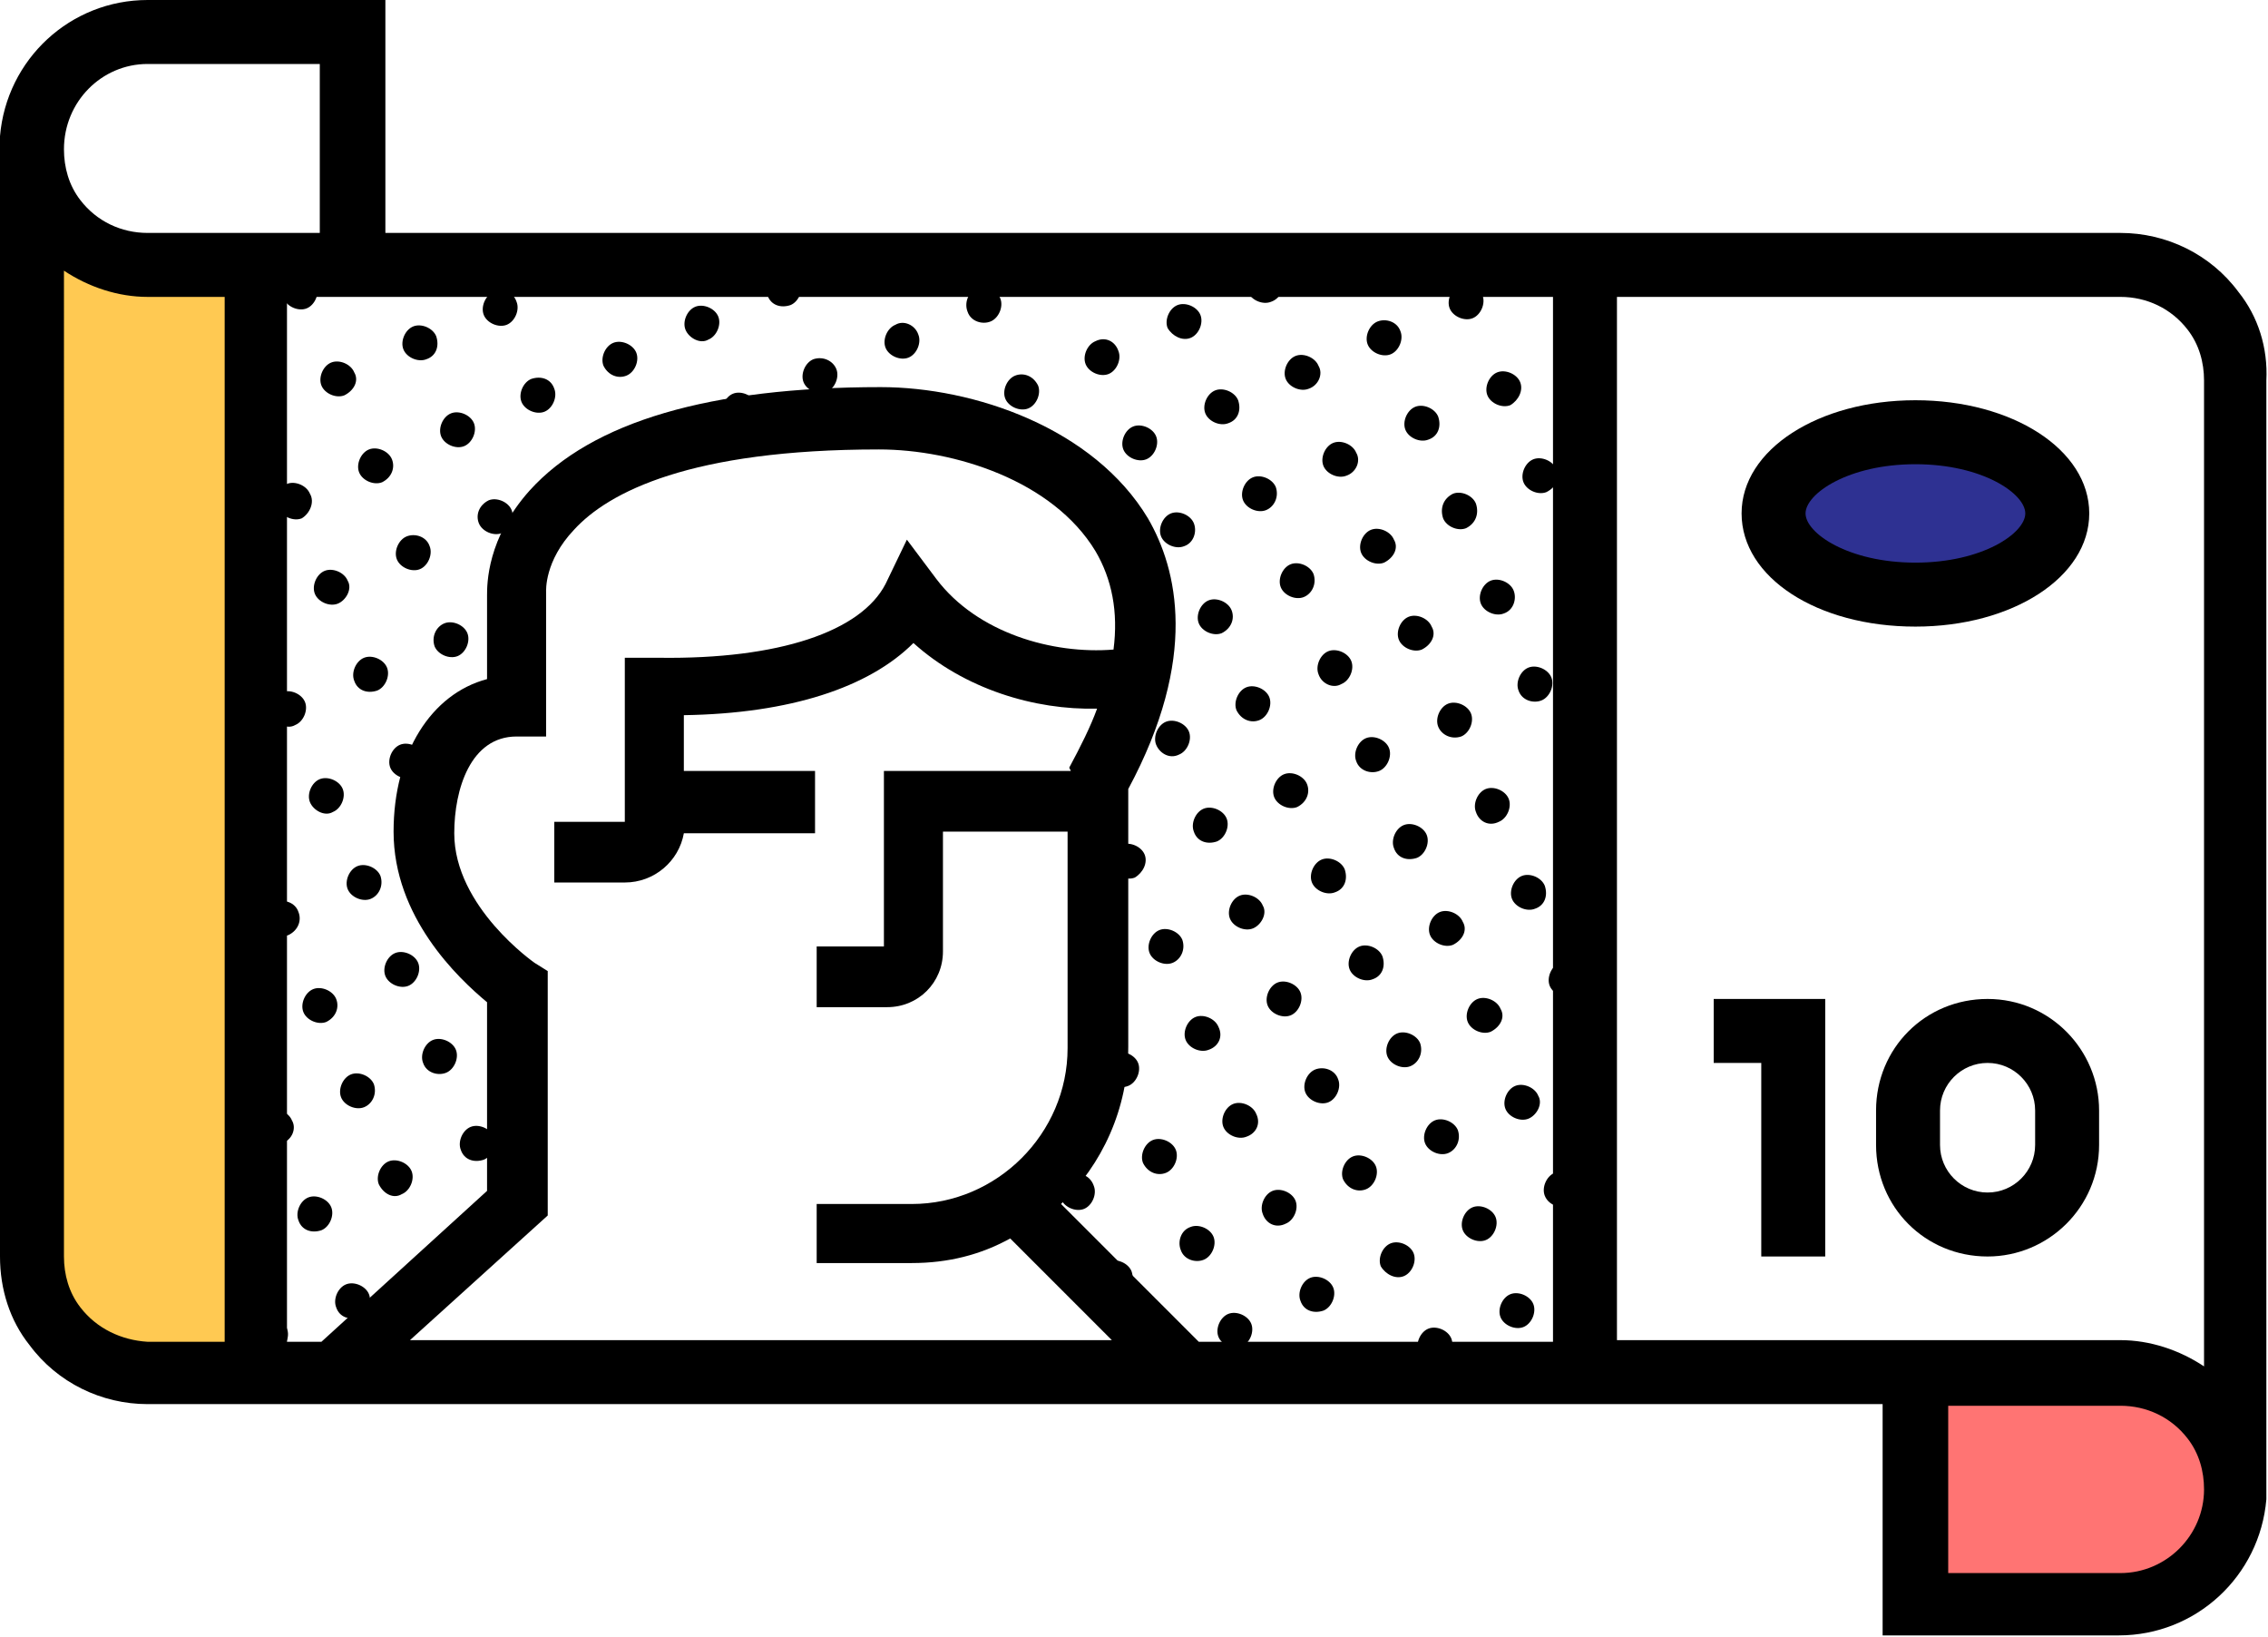 <?xml version="1.0" encoding="utf-8"?>
<!-- Generator: Adobe Illustrator 22.1.0, SVG Export Plug-In . SVG Version: 6.00 Build 0)  -->
<svg version="1.1" id="Layer_1" xmlns="http://www.w3.org/2000/svg" xmlns:xlink="http://www.w3.org/1999/xlink" x="0px" y="0px"
	 viewBox="0 0 138.3 99.8" style="enable-background:new 0 0 138.3 99.8;" xml:space="preserve">
<style type="text/css">
	.st0{fill:#FF7473;}
	.st1{fill:#FFC952;}
	.st2{fill:#2E3192;}
</style>
<g id="XMLID_1704_">
	<path id="XMLID_1712_" class="st0" d="M116.8,83.7h12.5c2.3,0,4.4,1.1,5.7,2.8c0.9,1.2,1.4,2.7,1.4,4.3v0c0,3.9-3.2,7.1-7.1,7.1
		h-12.5V83.7z"/>
	<g id="XMLID_1709_">
		<path id="XMLID_1711_" class="st1" d="M2,8.3V9C2,8.8,2,8.5,2,8.3L2,8.3z"/>
		<path id="XMLID_1710_" class="st1" d="M9,16.1c-2.3,0-4.4-1.1-5.7-2.8C2.5,12.1,2,10.6,2,9v60v7.5c0,1.6,0.5,3.1,1.4,4.3
			c1.3,1.7,3.3,2.8,5.7,2.8h6.6v-2.9V16.1H9z"/>
	</g>
	<ellipse id="XMLID_1703_" class="st2" cx="116.8" cy="31.3" rx="8.7" ry="5"/>
	<g id="XMLID_634_">
		<path id="XMLID_1691_" d="M136.5,17.8c-1.7-2.3-4.4-3.6-7.2-3.6h-12.5H23.5V0H9C4.3,0,0.4,3.6,0,8.3h0v68.3c0,2,0.6,3.9,1.8,5.4
			c1.7,2.3,4.4,3.6,7.2,3.6h2.7v0h103.1v14.1h14.4c4.7,0,8.6-3.6,9-8.3h0V23.2C138.3,21.2,137.7,19.3,136.5,17.8z M23.5,18.1h71.2
			v63.7H73.1l-8.4-8.4c2.5-2.4,4.1-5.8,4.1-9.6V48.1c4.3-8,3-13.4,1.2-16.5c-3.3-5.5-10.6-8-16.3-8c-10.4,0-17.6,2.1-21.4,6.3
			c-2.6,2.9-2.6,5.7-2.6,6.4v5.1c-3.4,0.9-5.7,4.5-5.7,9.3c0,5.2,3.9,8.9,5.7,10.4v11.5l-10.1,9.2h-2.1V18.1H23H23.5z M33.4,59.2
			l-0.8-0.5c0,0-4.9-3.4-4.9-7.9c0-2.7,1-5.9,3.8-5.9h1.8v-8.6l0-0.2c0-0.1-0.1-1.9,1.7-3.8c2.1-2.3,7.1-4.9,18.6-4.9
			c4.6,0,10.6,1.9,13.2,6.2c1,1.7,1.4,3.7,1.1,6c-3.7,0.3-8.3-1-10.8-4.3l-1.8-2.4l-1.3,2.7c-1.5,2.9-6.5,4.6-13.8,4.5l-2.1,0l0,10
			h-4.3v3.7h4.3c1.8,0,3.3-1.3,3.6-3h8V47h-8v-3.4c6.5-0.1,11.3-1.7,14-4.4c3.1,2.8,7.4,4.1,11.2,4c-0.4,1.1-1,2.3-1.7,3.6L65.3,47
			H53.9v10.7h-4.1v3.7h4.3c1.9,0,3.4-1.5,3.4-3.4v-7.3h7.6v13.2c0,5.2-4.3,9.5-9.5,9.5h-5.8V77h5.8c2.2,0,4.2-0.5,6-1.5l6.2,6.2H25
			l8.4-7.6v-14L33.4,59.2z M9,3.9h10.5v10.3H9c-1.6,0-3.1-0.7-4.1-2c-0.7-0.9-1-2-1-3.1C3.9,6.2,6.2,3.9,9,3.9z M4.9,79.7
			c-0.7-0.9-1-2-1-3.1V16.5c1.5,1,3.3,1.6,5.1,1.6h4.7v63.7H9C7.4,81.7,5.9,81,4.9,79.7z M98.6,81.8V18.1h18.2h12.5
			c1.6,0,3.1,0.7,4.1,2c0.7,0.9,1,2,1,3.1v60.1c-1.5-1-3.3-1.6-5.1-1.6h-14.4v0H98.6z M129.3,95.9h-10.5V85.7h10.5
			c1.6,0,3.1,0.7,4.1,2c0.7,0.9,1,2,1,3.1C134.4,93.6,132.1,95.9,129.3,95.9z"/>
		<polygon id="XMLID_1690_" points="104.5,64.8 107.4,64.8 107.4,76.6 111.3,76.6 111.3,60.9 104.5,60.9 		"/>
		<path id="XMLID_1687_" d="M121.2,76.6c3.7,0,6.8-3,6.8-6.8v-2.1c0-3.7-3-6.8-6.8-6.8s-6.8,3-6.8,6.8v2.1
			C114.4,73.6,117.4,76.6,121.2,76.6z M118.3,67.7c0-1.6,1.3-2.9,2.9-2.9s2.9,1.3,2.9,2.9v2.1c0,1.6-1.3,2.9-2.9,2.9
			s-2.9-1.3-2.9-2.9V67.7z"/>
		<path id="XMLID_635_" d="M116.8,38.2c5.9,0,10.6-3,10.6-6.9c0-3.9-4.7-6.9-10.6-6.9s-10.6,3-10.6,6.9
			C106.2,35.2,110.8,38.2,116.8,38.2z M116.8,28.3c4.1,0,6.7,1.8,6.7,3c0,1.2-2.6,3-6.7,3s-6.7-1.8-6.7-3
			C110.1,30.1,112.7,28.3,116.8,28.3z"/>
	</g>
	<g id="XMLID_639_">
		<path id="XMLID_1580_" d="M24.5,72.8c0.5-0.2,0.8-0.9,0.6-1.4c-0.2-0.5-0.9-0.8-1.4-0.6c-0.5,0.2-0.8,0.9-0.6,1.4
			C23.4,72.8,24,73.1,24.5,72.8z"/>
		<path id="XMLID_1579_" d="M25.5,58.7c-0.2-0.5-0.9-0.8-1.4-0.6c-0.5,0.2-0.8,0.9-0.6,1.4c0.2,0.5,0.9,0.8,1.4,0.6
			C25.4,59.9,25.7,59.2,25.5,58.7z"/>
		<path id="XMLID_1578_" d="M27.2,65.4c0.5-0.2,0.8-0.9,0.6-1.4c-0.2-0.5-0.9-0.8-1.4-0.6c-0.5,0.2-0.8,0.9-0.6,1.4
			C26,65.4,26.7,65.6,27.2,65.4z"/>
		<path id="XMLID_1577_" d="M25.8,46c-0.2-0.5-0.9-0.8-1.4-0.6c-0.5,0.2-0.8,0.9-0.6,1.4c0.2,0.5,0.9,0.8,1.4,0.6
			C25.8,47.1,26.1,46.5,25.8,46z"/>
		<path id="XMLID_1576_" d="M26.2,52.1c0.1,0.2,0.2,0.3,0.4,0.4c-0.1-0.5-0.2-1-0.2-1.5C26.1,51.3,26,51.7,26.2,52.1z"/>
		<path id="XMLID_1575_" d="M28.5,57.4c0.2,0.5,0.7,0.7,1.2,0.6c-0.4-0.4-0.8-0.9-1.2-1.5C28.4,56.8,28.3,57.1,28.5,57.4z"/>
		<path id="XMLID_1574_" d="M17.8,68.3c-0.2-0.5-0.9-0.8-1.4-0.6c-0.2,0.1-0.3,0.2-0.4,0.3v1.4c0.3,0.3,0.8,0.5,1.2,0.3
			C17.8,69.5,18.1,68.8,17.8,68.3z"/>
		<path id="XMLID_1573_" d="M19.6,75c0.5-0.2,0.8-0.9,0.6-1.4c-0.2-0.5-0.9-0.8-1.4-0.6s-0.8,0.9-0.6,1.4C18.4,75,19,75.2,19.6,75z"
			/>
		<path id="XMLID_1572_" d="M23.2,53.4c-0.2-0.5-0.9-0.8-1.4-0.6c-0.5,0.2-0.8,0.9-0.6,1.4c0.2,0.5,0.9,0.8,1.4,0.6
			C23.1,54.6,23.4,54,23.2,53.4z"/>
		<path id="XMLID_1571_" d="M16.9,82.4c0.5-0.2,0.8-0.9,0.6-1.4c-0.2-0.5-0.9-0.8-1.4-0.6c0,0,0,0,0,0v1.9
			C16.3,82.5,16.6,82.6,16.9,82.4z"/>
		<path id="XMLID_1570_" d="M18.2,55.6C18,55,17.3,54.8,16.8,55c-0.5,0.2-0.8,0.9-0.6,1.4c0.2,0.5,0.9,0.8,1.4,0.6
			C18.2,56.7,18.4,56.1,18.2,55.6z"/>
		<path id="XMLID_1569_" d="M22.8,66.1c-0.2-0.5-0.9-0.8-1.4-0.6c-0.5,0.2-0.8,0.9-0.6,1.4c0.2,0.5,0.9,0.8,1.4,0.6
			S23,66.7,22.8,66.1z"/>
		<path id="XMLID_1568_" d="M20.5,60.9c-0.2-0.5-0.9-0.8-1.4-0.6c-0.5,0.2-0.8,0.9-0.6,1.4c0.2,0.5,0.9,0.8,1.4,0.6
			C20.5,62,20.7,61.4,20.5,60.9z"/>
		<path id="XMLID_1567_" d="M21.9,80.3c0.5-0.2,0.8-0.9,0.6-1.4c-0.2-0.5-0.9-0.8-1.4-0.6c-0.5,0.2-0.8,0.9-0.6,1.4
			C20.7,80.3,21.3,80.5,21.9,80.3z"/>
		<path id="XMLID_1566_" d="M54.6,19.8c-0.5,0.2-0.8,0.9-0.6,1.4c0.2,0.5,0.9,0.8,1.4,0.6c0.5-0.2,0.8-0.9,0.6-1.4
			C55.8,19.8,55.1,19.5,54.6,19.8z"/>
		<path id="XMLID_1565_" d="M53.2,16.4c0.2-0.1,0.4-0.3,0.5-0.5h-1.8C52.1,16.4,52.6,16.7,53.2,16.4z"/>
		<path id="XMLID_1564_" d="M60.4,19.6c0.5-0.2,0.8-0.9,0.6-1.4c-0.2-0.5-0.9-0.8-1.4-0.6C59,17.8,58.8,18.5,59,19
			C59.2,19.6,59.9,19.8,60.4,19.6z"/>
		<path id="XMLID_1563_" d="M97.1,22.5C97.1,22.5,97.1,22.5,97.1,22.5l0-1.9c-0.3-0.1-0.6-0.1-0.9,0c-0.5,0.2-0.8,0.9-0.6,1.4
			C95.9,22.5,96.5,22.8,97.1,22.5z"/>
		<path id="XMLID_1562_" d="M61.9,22.9c-0.5,0.2-0.8,0.9-0.6,1.4c0.2,0.5,0.9,0.8,1.4,0.6s0.8-0.9,0.6-1.4
			C63,22.9,62.4,22.7,61.9,22.9z"/>
		<path id="XMLID_1561_" d="M71.9,46c0.5-0.2,0.8-0.9,0.6-1.4c-0.2-0.5-0.9-0.8-1.4-0.6c-0.5,0.2-0.8,0.9-0.6,1.4S71.3,46.3,71.9,46
			z"/>
		<path id="XMLID_1560_" d="M70.5,26.6c-0.2-0.5-0.9-0.8-1.4-0.6c-0.5,0.2-0.8,0.9-0.6,1.4c0.2,0.5,0.9,0.8,1.4,0.6
			S70.7,27.1,70.5,26.6z"/>
		<path id="XMLID_1559_" d="M67.4,47.5c0,0,0,0.1,0,0.1c0.1-0.1,0.1-0.2,0.1-0.3C67.5,47.4,67.5,47.5,67.4,47.5z"/>
		<path id="XMLID_1558_" d="M48.2,18.6c0.5-0.2,0.8-0.9,0.6-1.4c-0.2-0.5-0.9-0.8-1.4-0.6c-0.5,0.2-0.8,0.9-0.6,1.4
			C47,18.6,47.6,18.8,48.2,18.6z"/>
		<path id="XMLID_1557_" d="M49.6,21.9c-0.5,0.2-0.8,0.9-0.6,1.4c0.2,0.5,0.9,0.8,1.4,0.6c0.5-0.2,0.8-0.9,0.6-1.4
			S50.2,21.7,49.6,21.9z"/>
		<path id="XMLID_1556_" d="M34.5,17.1c0.2,0.5,0.9,0.8,1.4,0.6s0.8-0.9,0.6-1.4c0-0.1-0.1-0.2-0.2-0.2h-1.7
			C34.5,16.3,34.4,16.7,34.5,17.1z"/>
		<path id="XMLID_1555_" d="M46.1,24.6c-0.2-0.5-0.9-0.8-1.4-0.6c-0.5,0.2-0.8,0.9-0.6,1.4c0.1,0.3,0.4,0.5,0.7,0.6
			c0.3-0.1,0.6-0.1,0.9-0.1C46.1,25.6,46.3,25.1,46.1,24.6z"/>
		<path id="XMLID_1554_" d="M30.9,74c-0.3,0.1-0.5,0.4-0.6,0.7l0.8-0.7C31.1,74,31,74,30.9,74z"/>
		<path id="XMLID_1553_" d="M64.4,28.1c0.4,0.2,0.8,0.5,1.2,0.8c0-0.1,0-0.1,0-0.2C65.4,28.3,64.9,28.1,64.4,28.1z"/>
		<path id="XMLID_1552_" d="M56.9,25.1c-0.2,0.1-0.4,0.2-0.5,0.4c0.6,0.1,1.3,0.2,1.9,0.3c0-0.1,0-0.1,0-0.2
			C58.1,25.1,57.4,24.8,56.9,25.1z"/>
		<path id="XMLID_1551_" d="M66.8,20.8c-0.5,0.2-0.8,0.9-0.6,1.4c0.2,0.5,0.9,0.8,1.4,0.6s0.8-0.9,0.6-1.4
			C68,20.8,67.4,20.5,66.8,20.8z"/>
		<path id="XMLID_1550_" d="M29.5,70.7c0.5-0.2,0.8-0.9,0.6-1.4c-0.2-0.5-0.9-0.8-1.4-0.6c-0.5,0.2-0.8,0.9-0.6,1.4
			C28.3,70.7,28.9,70.9,29.5,70.7z"/>
		<path id="XMLID_1549_" d="M72.8,31.9c-0.2-0.5-0.9-0.8-1.4-0.6s-0.8,0.9-0.6,1.4c0.2,0.5,0.9,0.8,1.4,0.6
			C72.8,33.1,73,32.4,72.8,31.9z"/>
		<path id="XMLID_1548_" d="M24.8,32.7c-0.5,0.2-0.8,0.9-0.6,1.4s0.9,0.8,1.4,0.6c0.5-0.2,0.8-0.9,0.6-1.4
			C26,32.7,25.3,32.5,24.8,32.7z"/>
		<path id="XMLID_1547_" d="M26.6,20.5c-0.2-0.5-0.9-0.8-1.4-0.6s-0.8,0.9-0.6,1.4c0.2,0.5,0.9,0.8,1.4,0.6
			C26.6,21.7,26.8,21.1,26.6,20.5z"/>
		<path id="XMLID_1546_" d="M26.5,39.4c0.2,0.5,0.9,0.8,1.4,0.6c0.5-0.2,0.8-0.9,0.6-1.4c-0.2-0.5-0.9-0.8-1.4-0.6
			C26.6,38.2,26.3,38.8,26.5,39.4z"/>
		<path id="XMLID_1545_" d="M29.4,43.3c-0.3,0.1-0.5,0.4-0.6,0.7c0.4-0.3,0.8-0.5,1.2-0.7C29.8,43.2,29.6,43.2,29.4,43.3z"/>
		<path id="XMLID_1544_" d="M28.3,27.2c0.5-0.2,0.8-0.9,0.6-1.4c-0.2-0.5-0.9-0.8-1.4-0.6c-0.5,0.2-0.8,0.9-0.6,1.4
			S27.8,27.4,28.3,27.2z"/>
		<path id="XMLID_1543_" d="M43.2,20.7c0.5-0.2,0.8-0.9,0.6-1.4c-0.2-0.5-0.9-0.8-1.4-0.6c-0.5,0.2-0.8,0.9-0.6,1.4
			S42.7,21,43.2,20.7z"/>
		<path id="XMLID_1542_" d="M84,19.6c-0.5,0.2-0.8,0.9-0.6,1.4s0.9,0.8,1.4,0.6c0.5-0.2,0.8-0.9,0.6-1.4
			C85.2,19.6,84.5,19.4,84,19.6z"/>
		<path id="XMLID_1541_" d="M23.9,28c-0.2-0.5-0.9-0.8-1.4-0.6c-0.5,0.2-0.8,0.9-0.6,1.4c0.2,0.5,0.9,0.8,1.4,0.6
			C23.9,29.1,24.1,28.5,23.9,28z"/>
		<path id="XMLID_1540_" d="M70.2,39.6c0,0.2-0.1,0.4-0.1,0.6C70.2,40,70.2,39.8,70.2,39.6z"/>
		<path id="XMLID_1539_" d="M89,17.4c-0.5,0.2-0.8,0.9-0.6,1.4s0.9,0.8,1.4,0.6c0.5-0.2,0.8-0.9,0.6-1.4
			C90.1,17.4,89.5,17.2,89,17.4z"/>
		<path id="XMLID_1538_" d="M31.3,61.3c-0.5,0.2-0.8,0.9-0.6,1.4c0.2,0.5,0.7,0.7,1.2,0.6v-2C31.8,61.2,31.5,61.2,31.3,61.3z"/>
		<path id="XMLID_1537_" d="M38.2,22.9c0.5-0.2,0.8-0.9,0.6-1.4c-0.2-0.5-0.9-0.8-1.4-0.6c-0.5,0.2-0.8,0.9-0.6,1.4
			C37.1,22.9,37.7,23.1,38.2,22.9z"/>
		<path id="XMLID_1536_" d="M27.4,76.7c-0.2-0.5-0.9-0.8-1.4-0.6s-0.8,0.9-0.6,1.4c0.2,0.4,0.6,0.7,1.1,0.6l0.9-0.9
			C27.5,77.1,27.5,76.9,27.4,76.7z"/>
		<path id="XMLID_1535_" d="M41.1,26.8c-0.2-0.5-0.9-0.8-1.4-0.6c-0.5,0.2-0.8,0.9-0.6,1.4c0,0,0,0,0,0c0.6-0.3,1.3-0.5,2-0.7
			C41.1,26.9,41.1,26.8,41.1,26.8z"/>
		<path id="XMLID_1534_" d="M32.4,23.1c-0.5,0.2-0.8,0.9-0.6,1.4s0.9,0.8,1.4,0.6c0.5-0.2,0.8-0.9,0.6-1.4
			C33.6,23.1,33,22.9,32.4,23.1z"/>
		<path id="XMLID_1533_" d="M20.3,49.5c0.5-0.2,0.8-0.9,0.6-1.4c-0.2-0.5-0.9-0.8-1.4-0.6c-0.5,0.2-0.8,0.9-0.6,1.4
			S19.8,49.8,20.3,49.5z"/>
		<path id="XMLID_1532_" d="M16.7,24.8c-0.1-0.3-0.3-0.5-0.6-0.6v2c0,0,0,0,0.1,0C16.6,26,16.9,25.4,16.7,24.8z"/>
		<path id="XMLID_1531_" d="M18,44.2c0.5-0.2,0.8-0.9,0.6-1.4c-0.2-0.5-0.9-0.8-1.4-0.6c-0.5,0.2-0.8,0.9-0.6,1.4S17.5,44.5,18,44.2
			z"/>
		<path id="XMLID_1530_" d="M31.5,37.2c0.1,0.2,0.3,0.4,0.5,0.5c0-1.5,0-1.6,0-1.6s0-0.1,0-0.2C31.5,36.2,31.3,36.7,31.5,37.2z"/>
		<path id="XMLID_1529_" d="M23,42.1c0.5-0.2,0.8-0.9,0.6-1.4c-0.2-0.5-0.9-0.8-1.4-0.6c-0.5,0.2-0.8,0.9-0.6,1.4
			C21.8,42.1,22.4,42.3,23,42.1z"/>
		<path id="XMLID_1528_" d="M21.6,22.7c-0.2-0.5-0.9-0.8-1.4-0.6c-0.5,0.2-0.8,0.9-0.6,1.4c0.2,0.5,0.9,0.8,1.4,0.6
			C21.6,23.8,21.9,23.2,21.6,22.7z"/>
		<path id="XMLID_1527_" d="M21.2,35.4c-0.2-0.5-0.9-0.8-1.4-0.6c-0.5,0.2-0.8,0.9-0.6,1.4c0.2,0.5,0.9,0.8,1.4,0.6
			S21.5,35.9,21.2,35.4z"/>
		<path id="XMLID_1526_" d="M18.9,30.1c-0.2-0.5-0.9-0.8-1.4-0.6C17,29.8,16.8,30.4,17,31c0.2,0.5,0.9,0.8,1.4,0.6
			C18.9,31.3,19.2,30.6,18.9,30.1z"/>
		<path id="XMLID_1525_" d="M34.7,28.4c-0.5,0.2-0.8,0.9-0.6,1.4c0.1,0.3,0.3,0.4,0.5,0.5c0.4-0.4,0.9-0.8,1.5-1.2
			c0-0.1,0-0.2-0.1-0.2C35.9,28.4,35.3,28.1,34.7,28.4z"/>
		<path id="XMLID_1524_" d="M16.3,37.5c-0.1-0.1-0.1-0.2-0.2-0.3v1.5C16.3,38.4,16.5,38,16.3,37.5z"/>
		<path id="XMLID_1523_" d="M30.1,17.8c-0.5,0.2-0.8,0.9-0.6,1.4c0.2,0.5,0.9,0.8,1.4,0.6s0.8-0.9,0.6-1.4
			C31.3,17.8,30.7,17.6,30.1,17.8z"/>
		<path id="XMLID_1522_" d="M29.2,31.9c0.2,0.5,0.9,0.8,1.4,0.6c0.5-0.2,0.8-0.9,0.6-1.4c-0.2-0.5-0.9-0.8-1.4-0.6
			C29.2,30.8,29,31.4,29.2,31.9z"/>
		<path id="XMLID_1521_" d="M17.9,16.8c-0.5,0.2-0.8,0.9-0.6,1.4c0.2,0.5,0.9,0.8,1.4,0.6c0.5-0.2,0.8-0.9,0.6-1.4
			C19.1,16.8,18.5,16.6,17.9,16.8z"/>
		<path id="XMLID_1520_" d="M22.3,16.1c0.2,0.5,0.9,0.8,1.4,0.6c0.3-0.1,0.5-0.4,0.6-0.6L22.3,16.1C22.3,16,22.3,16,22.3,16.1z"/>
		<path id="XMLID_1519_" d="M89.2,56.2c-0.2-0.5-0.9-0.8-1.4-0.6c-0.5,0.2-0.8,0.9-0.6,1.4c0.2,0.5,0.9,0.8,1.4,0.6
			C89.2,57.3,89.5,56.7,89.2,56.2z"/>
		<path id="XMLID_1518_" d="M83.3,72.5c0.5-0.2,0.8-0.9,0.6-1.4c-0.2-0.5-0.9-0.8-1.4-0.6s-0.8,0.9-0.6,1.4
			C82.2,72.5,82.8,72.7,83.3,72.5z"/>
		<path id="XMLID_1517_" d="M94.9,28.6c-0.2-0.5-0.9-0.8-1.4-0.6c-0.5,0.2-0.8,0.9-0.6,1.4c0.2,0.5,0.9,0.8,1.4,0.6
			C94.9,29.7,95.2,29.1,94.9,28.6z"/>
		<path id="XMLID_1516_" d="M97.1,65.8v-1.6c-0.3,0.3-0.4,0.8-0.3,1.2C96.9,65.6,97,65.7,97.1,65.8z"/>
		<path id="XMLID_1515_" d="M94,42.7c0.5-0.2,0.8-0.9,0.6-1.4c-0.2-0.5-0.9-0.8-1.4-0.6c-0.5,0.2-0.8,0.9-0.6,1.4
			C92.8,42.7,93.5,42.9,94,42.7z"/>
		<path id="XMLID_1514_" d="M69,77.5c-0.2-0.5-0.9-0.8-1.4-0.6c-0.3,0.2-0.6,0.5-0.6,0.8l1.2,1.2c0.1,0,0.2,0,0.3-0.1
			C69,78.7,69.2,78.1,69,77.5z"/>
		<path id="XMLID_1513_" d="M82,53c-0.2-0.5-0.9-0.8-1.4-0.6c-0.5,0.2-0.8,0.9-0.6,1.4c0.2,0.5,0.9,0.8,1.4,0.6
			C82,54.2,82.2,53.6,82,53z"/>
		<path id="XMLID_1512_" d="M80.2,65.2c-0.5,0.2-0.8,0.9-0.6,1.4c0.2,0.5,0.9,0.8,1.4,0.6c0.5-0.2,0.8-0.9,0.6-1.4
			C81.4,65.2,80.7,65,80.2,65.2z"/>
		<path id="XMLID_1511_" d="M96.3,48c0.5-0.2,0.8-0.9,0.6-1.4C96.6,46,96,45.8,95.5,46s-0.8,0.9-0.6,1.4C95.1,48,95.8,48.2,96.3,48z
			"/>
		<path id="XMLID_1510_" d="M92.7,23.3c-0.2-0.5-0.9-0.8-1.4-0.6c-0.5,0.2-0.8,0.9-0.6,1.4c0.2,0.5,0.9,0.8,1.4,0.6
			C92.6,24.4,92.9,23.8,92.7,23.3z"/>
		<path id="XMLID_1509_" d="M89.1,44.9c0.5-0.2,0.8-0.9,0.6-1.4c-0.2-0.5-0.9-0.8-1.4-0.6s-0.8,0.9-0.6,1.4
			C87.9,44.8,88.5,45.1,89.1,44.9z"/>
		<path id="XMLID_1508_" d="M87.3,38.2c-0.2-0.5-0.9-0.8-1.4-0.6c-0.5,0.2-0.8,0.9-0.6,1.4c0.2,0.5,0.9,0.8,1.4,0.6
			C87.3,39.3,87.6,38.7,87.3,38.2z"/>
		<path id="XMLID_1507_" d="M87.7,25.4c-0.2-0.5-0.9-0.8-1.4-0.6c-0.5,0.2-0.8,0.9-0.6,1.4s0.9,0.8,1.4,0.6
			C87.7,26.6,87.9,26,87.7,25.4z"/>
		<path id="XMLID_1506_" d="M92.3,36c-0.2-0.5-0.9-0.8-1.4-0.6c-0.5,0.2-0.8,0.9-0.6,1.4c0.2,0.5,0.9,0.8,1.4,0.6
			C92.3,37.2,92.5,36.5,92.3,36z"/>
		<path id="XMLID_1505_" d="M91.4,50.1c0.5-0.2,0.8-0.9,0.6-1.4c-0.2-0.5-0.9-0.8-1.4-0.6s-0.8,0.9-0.6,1.4
			C90.2,50.1,90.8,50.4,91.4,50.1z"/>
		<path id="XMLID_1504_" d="M90,30.7c-0.2-0.5-0.9-0.8-1.4-0.6C88,30.4,87.8,31,88,31.6c0.2,0.5,0.9,0.8,1.4,0.6
			C90,31.9,90.2,31.3,90,30.7z"/>
		<path id="XMLID_1503_" d="M93.8,66.8c-0.2-0.5-0.9-0.8-1.4-0.6c-0.5,0.2-0.8,0.9-0.6,1.4c0.2,0.5,0.9,0.8,1.4,0.6
			S94.1,67.3,93.8,66.8z"/>
		<path id="XMLID_1502_" d="M95.6,73.5c0.5-0.2,0.8-0.9,0.6-1.4c-0.2-0.5-0.9-0.8-1.4-0.6c-0.5,0.2-0.8,0.9-0.6,1.4
			C94.4,73.4,95,73.7,95.6,73.5z"/>
		<path id="XMLID_1501_" d="M94.2,54c-0.2-0.5-0.9-0.8-1.4-0.6c-0.5,0.2-0.8,0.9-0.6,1.4c0.2,0.5,0.9,0.8,1.4,0.6
			C94.2,55.2,94.4,54.6,94.2,54z"/>
		<path id="XMLID_1500_" d="M86.4,52.3c0.5-0.2,0.8-0.9,0.6-1.4c-0.2-0.5-0.9-0.8-1.4-0.6c-0.5,0.2-0.8,0.9-0.6,1.4
			C85.2,52.3,85.8,52.5,86.4,52.3z"/>
		<path id="XMLID_1499_" d="M82.1,83.2c-0.2,0.1-0.3,0.2-0.4,0.3h1.7C83.1,83.2,82.6,83,82.1,83.2z"/>
		<path id="XMLID_1498_" d="M92.9,80.9c0.5-0.2,0.8-0.9,0.6-1.4c-0.2-0.5-0.9-0.8-1.4-0.6c-0.5,0.2-0.8,0.9-0.6,1.4
			S92.4,81.1,92.9,80.9z"/>
		<path id="XMLID_1497_" d="M96.5,59.3c-0.2-0.5-0.9-0.8-1.4-0.6c-0.5,0.2-0.8,0.9-0.6,1.4c0.2,0.5,0.9,0.8,1.4,0.6
			C96.5,60.5,96.7,59.9,96.5,59.3z"/>
		<path id="XMLID_1496_" d="M97.1,78.8v-2c0,0-0.1,0-0.1,0c-0.5,0.2-0.8,0.9-0.6,1.4C96.6,78.5,96.8,78.7,97.1,78.8z"/>
		<path id="XMLID_1495_" d="M87.9,83c0.5-0.2,0.8-0.9,0.6-1.4c-0.2-0.5-0.9-0.8-1.4-0.6c-0.5,0.2-0.8,0.9-0.6,1.4S87.4,83.3,87.9,83
			z"/>
		<path id="XMLID_1494_" d="M91.5,61.5c-0.2-0.5-0.9-0.8-1.4-0.6c-0.5,0.2-0.8,0.9-0.6,1.4c0.2,0.5,0.9,0.8,1.4,0.6
			C91.5,62.6,91.8,62,91.5,61.5z"/>
		<path id="XMLID_1493_" d="M84.3,58.3c-0.2-0.5-0.9-0.8-1.4-0.6c-0.5,0.2-0.8,0.9-0.6,1.4c0.2,0.5,0.9,0.8,1.4,0.6
			C84.3,59.5,84.5,58.9,84.3,58.3z"/>
		<path id="XMLID_1492_" d="M85.6,77.8c0.5-0.2,0.8-0.9,0.6-1.4c-0.2-0.5-0.9-0.8-1.4-0.6c-0.5,0.2-0.8,0.9-0.6,1.4
			C84.5,77.7,85.1,78,85.6,77.8z"/>
		<path id="XMLID_1491_" d="M72.6,20.6c0.5-0.2,0.8-0.9,0.6-1.4c-0.2-0.5-0.9-0.8-1.4-0.6c-0.5,0.2-0.8,0.9-0.6,1.4
			C71.5,20.5,72.1,20.8,72.6,20.6z"/>
		<path id="XMLID_1490_" d="M90.6,75.6c0.5-0.2,0.8-0.9,0.6-1.4c-0.2-0.5-0.9-0.8-1.4-0.6S89,74.5,89.2,75S90.1,75.8,90.6,75.6z"/>
		<path id="XMLID_1489_" d="M88.9,68.9c-0.2-0.5-0.9-0.8-1.4-0.6c-0.5,0.2-0.8,0.9-0.6,1.4c0.2,0.5,0.9,0.8,1.4,0.6
			S89.1,69.5,88.9,68.9z"/>
		<path id="XMLID_1488_" d="M86.6,63.6c-0.2-0.5-0.9-0.8-1.4-0.6c-0.5,0.2-0.8,0.9-0.6,1.4c0.2,0.5,0.9,0.8,1.4,0.6
			S86.8,64.2,86.6,63.6z"/>
		<path id="XMLID_1404_" d="M96.7,35.3c0.2-0.1,0.3-0.2,0.4-0.3v-1.3c-0.3-0.4-0.8-0.5-1.2-0.3c-0.5,0.2-0.8,0.9-0.6,1.4
			C95.5,35.2,96.1,35.5,96.7,35.3z"/>
		<path id="XMLID_1403_" d="M94.8,17.2c0.5-0.2,0.7-0.8,0.6-1.3h-2c-0.1,0.2-0.1,0.5,0,0.7C93.6,17.2,94.2,17.5,94.8,17.2z"/>
		<path id="XMLID_1402_" d="M65.3,71.7c-0.5,0.2-0.8,0.9-0.6,1.4c0.2,0.5,0.9,0.8,1.4,0.6c0.5-0.2,0.8-0.9,0.6-1.4
			C66.5,71.7,65.9,71.4,65.3,71.7z"/>
		<path id="XMLID_1401_" d="M68.8,66.2c0.5-0.2,0.8-0.9,0.6-1.4S68.5,64,68,64.2c-0.5,0.2-0.8,0.9-0.6,1.4
			C67.7,66.2,68.3,66.4,68.8,66.2z"/>
		<path id="XMLID_1375_" d="M82.6,16.3c0.1-0.1,0.3-0.2,0.4-0.3h-1.6C81.6,16.3,82.1,16.4,82.6,16.3z"/>
		<path id="XMLID_1374_" d="M72.1,57.3c-0.2-0.5-0.9-0.8-1.4-0.6c-0.5,0.2-0.8,0.9-0.6,1.4c0.2,0.5,0.9,0.8,1.4,0.6
			C72,58.5,72.3,57.9,72.1,57.3z"/>
		<path id="XMLID_1373_" d="M69.8,52.1c-0.2-0.5-0.9-0.8-1.4-0.6c-0.5,0.2-0.8,0.9-0.6,1.4c0.2,0.5,0.9,0.8,1.4,0.6
			C69.7,53.2,70,52.6,69.8,52.1z"/>
		<path id="XMLID_664_" d="M71.1,71.5c0.5-0.2,0.8-0.9,0.6-1.4c-0.2-0.5-0.9-0.8-1.4-0.6c-0.5,0.2-0.8,0.9-0.6,1.4
			C70,71.5,70.6,71.7,71.1,71.5z"/>
		<path id="XMLID_663_" d="M64,16.9c0.2,0.5,0.9,0.8,1.4,0.6c0.5-0.2,0.8-0.9,0.6-1.4c0,0,0,0,0,0H64C63.9,16.3,63.8,16.6,64,16.9z"
			/>
		<path id="XMLID_662_" d="M75.5,24.4c-0.2-0.5-0.9-0.8-1.4-0.6c-0.5,0.2-0.8,0.9-0.6,1.4c0.2,0.5,0.9,0.8,1.4,0.6
			C75.5,25.6,75.7,25,75.5,24.4z"/>
		<path id="XMLID_661_" d="M74.2,51.3c0.5-0.2,0.8-0.9,0.6-1.4s-0.9-0.8-1.4-0.6c-0.5,0.2-0.8,0.9-0.6,1.4
			C73,51.3,73.6,51.5,74.2,51.3z"/>
		<path id="XMLID_660_" d="M75.1,37.2c-0.2-0.5-0.9-0.8-1.4-0.6c-0.5,0.2-0.8,0.9-0.6,1.4s0.9,0.8,1.4,0.6
			C75.1,38.3,75.3,37.7,75.1,37.2z"/>
		<path id="XMLID_659_" d="M78.1,17c-0.2-0.5-0.9-0.8-1.4-0.6c-0.5,0.2-0.8,0.9-0.6,1.4c0.2,0.5,0.9,0.8,1.4,0.6
			C78.1,18.2,78.4,17.5,78.1,17z"/>
		<path id="XMLID_657_" d="M76.8,43.9c0.5-0.2,0.8-0.9,0.6-1.4s-0.9-0.8-1.4-0.6c-0.5,0.2-0.8,0.9-0.6,1.4
			C75.7,43.9,76.3,44.1,76.8,43.9z"/>
		<path id="XMLID_656_" d="M77.8,29.7c-0.2-0.5-0.9-0.8-1.4-0.6c-0.5,0.2-0.8,0.9-0.6,1.4c0.2,0.5,0.9,0.8,1.4,0.6
			S78,30.3,77.8,29.7z"/>
		<path id="XMLID_655_" d="M80.7,79.9c0.5-0.2,0.8-0.9,0.6-1.4c-0.2-0.5-0.9-0.8-1.4-0.6c-0.5,0.2-0.8,0.9-0.6,1.4
			C79.5,79.9,80.1,80.1,80.7,79.9z"/>
		<path id="XMLID_654_" d="M80.4,22.3c-0.2-0.5-0.9-0.8-1.4-0.6c-0.5,0.2-0.8,0.9-0.6,1.4s0.9,0.8,1.4,0.6
			C80.4,23.5,80.7,22.8,80.4,22.3z"/>
		<path id="XMLID_653_" d="M80.1,35c-0.2-0.5-0.9-0.8-1.4-0.6c-0.5,0.2-0.8,0.9-0.6,1.4c0.2,0.5,0.9,0.8,1.4,0.6
			C80,36.2,80.3,35.6,80.1,35z"/>
		<path id="XMLID_652_" d="M85,32.9c-0.2-0.5-0.9-0.8-1.4-0.6c-0.5,0.2-0.8,0.9-0.6,1.4c0.2,0.5,0.9,0.8,1.4,0.6
			C85,34,85.3,33.4,85,32.9z"/>
		<path id="XMLID_651_" d="M73.4,76.8c0.5-0.2,0.8-0.9,0.6-1.4c-0.2-0.5-0.9-0.8-1.4-0.6C72,75,71.8,75.7,72,76.2
			C72.2,76.8,72.9,77,73.4,76.8z"/>
		<path id="XMLID_650_" d="M81.8,41.7c0.5-0.2,0.8-0.9,0.6-1.4c-0.2-0.5-0.9-0.8-1.4-0.6s-0.8,0.9-0.6,1.4
			C80.6,41.7,81.3,42,81.8,41.7z"/>
		<path id="XMLID_648_" d="M84.1,47c0.5-0.2,0.8-0.9,0.6-1.4s-0.9-0.8-1.4-0.6c-0.5,0.2-0.8,0.9-0.6,1.4C82.9,47,83.6,47.2,84.1,47z
			"/>
		<path id="XMLID_647_" d="M82.7,27.6c-0.2-0.5-0.9-0.8-1.4-0.6c-0.5,0.2-0.8,0.9-0.6,1.4s0.9,0.8,1.4,0.6
			C82.7,28.8,83,28.1,82.7,27.6z"/>
		<path id="XMLID_646_" d="M79.7,47.8c-0.2-0.5-0.9-0.8-1.4-0.6c-0.5,0.2-0.8,0.9-0.6,1.4c0.2,0.5,0.9,0.8,1.4,0.6
			C79.7,48.9,79.9,48.3,79.7,47.8z"/>
		<path id="XMLID_645_" d="M75.7,82.1c0.5-0.2,0.8-0.9,0.6-1.4c-0.2-0.5-0.9-0.8-1.4-0.6c-0.5,0.2-0.8,0.9-0.6,1.4
			C74.5,82,75.2,82.3,75.7,82.1z"/>
		<path id="XMLID_644_" d="M79.3,60.5c-0.2-0.5-0.9-0.8-1.4-0.6c-0.5,0.2-0.8,0.9-0.6,1.4c0.2,0.5,0.9,0.8,1.4,0.6
			S79.5,61,79.3,60.5z"/>
		<path id="XMLID_643_" d="M74.3,62.6c-0.2-0.5-0.9-0.8-1.4-0.6s-0.8,0.9-0.6,1.4c0.2,0.5,0.9,0.8,1.4,0.6
			C74.3,63.8,74.6,63.2,74.3,62.6z"/>
		<path id="XMLID_642_" d="M76.6,67.9c-0.2-0.5-0.9-0.8-1.4-0.6s-0.8,0.9-0.6,1.4c0.2,0.5,0.9,0.8,1.4,0.6
			C76.6,69.1,76.9,68.5,76.6,67.9z"/>
		<path id="XMLID_641_" d="M78.4,74.6c0.5-0.2,0.8-0.9,0.6-1.4c-0.2-0.5-0.9-0.8-1.4-0.6c-0.5,0.2-0.8,0.9-0.6,1.4
			C77.2,74.6,77.8,74.9,78.4,74.6z"/>
		<path id="XMLID_640_" d="M77,55.2c-0.2-0.5-0.9-0.8-1.4-0.6c-0.5,0.2-0.8,0.9-0.6,1.4c0.2,0.5,0.9,0.8,1.4,0.6S77.3,55.7,77,55.2z
			"/>
	</g>
</g>
</svg>
